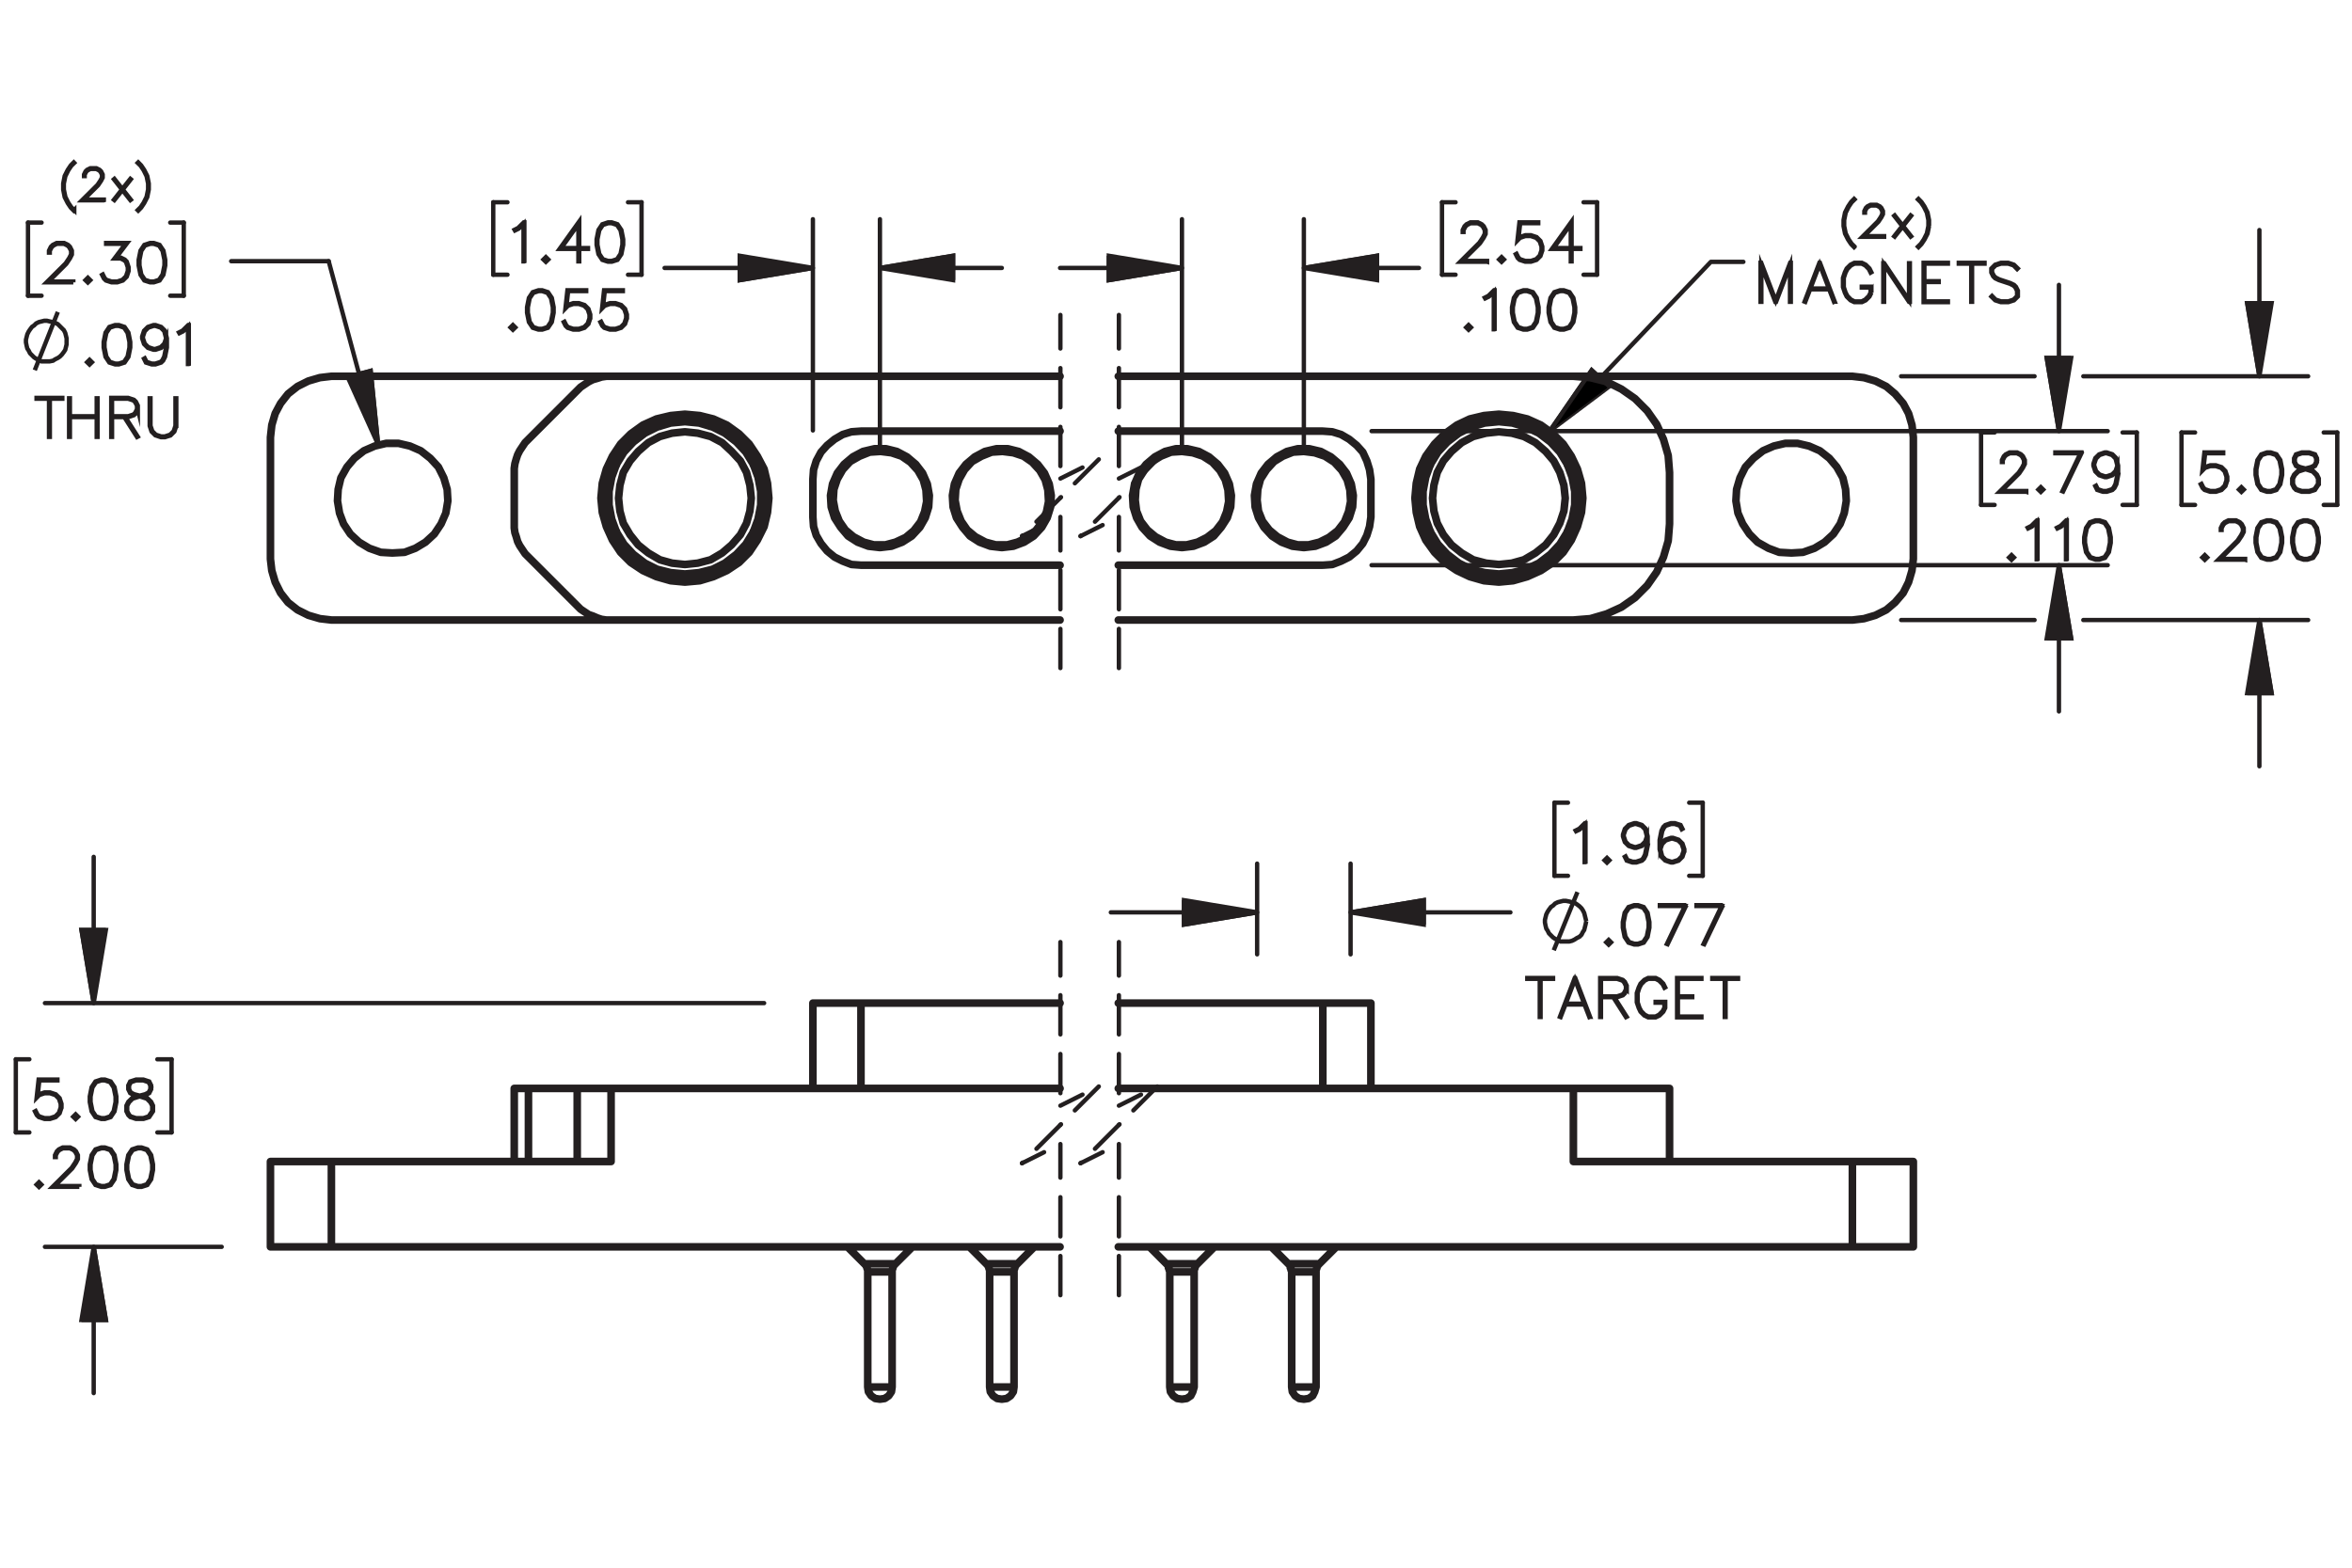 <?xml version="1.0" encoding="UTF-8"?><svg id="Layer_1" xmlns="http://www.w3.org/2000/svg" viewBox="0 0 216 144"><defs><style>.cls-1,.cls-2,.cls-3,.cls-4,.cls-5,.cls-6,.cls-7,.cls-8,.cls-9{stroke:#231f20;}.cls-1,.cls-2,.cls-3,.cls-4,.cls-5,.cls-7,.cls-9{stroke-width:.4px;}.cls-1,.cls-3,.cls-5,.cls-7,.cls-8,.cls-9{fill:none;}.cls-1,.cls-3,.cls-7,.cls-8,.cls-9{stroke-linecap:round;stroke-linejoin:round;}.cls-2,.cls-4,.cls-5,.cls-6{stroke-miterlimit:10;}.cls-3{stroke-dashoffset:.517px;}.cls-3,.cls-7,.cls-9{stroke-dasharray:3.6 1.8;}.cls-4,.cls-6{fill:#231f20;}.cls-6{stroke-width:.4px;}.cls-7{stroke-dashoffset:1.331px;}.cls-8{stroke-width:.7px;}.cls-9{stroke-dashoffset:.491px;}</style></defs><path class="cls-6" d="M48.156,24.008h-.078v-3.453l-.443.449-.344.168-.038-.066.333-.169.517-.511h.054v3.582Z"/><path class="cls-6" d="M50.352,23.838l-.222.216-.222-.216.222-.221.222.221ZM50.245,23.838l-.115-.115-.116.115.116.115.115-.115Z"/><path class="cls-6" d="M54.002,22.864h-.807v1.144h-.078v-1.144h-1.728l1.806-2.521v2.443h.807v.078ZM53.118,22.786v-2.201l-1.575,2.201h1.575Z"/><path class="cls-6" d="M57.234,22.495l-.168.852-.354.524-.526.169h-.349l-.526-.169-.351-.524-.17-.852v-.518l.17-.852.351-.525.526-.174h.349l.526.174.354.525.168.852v.518ZM57.158,22.482v-.494l-.169-.835-.323-.487-.488-.162h-.328l-.488.162-.326.487-.168.835v.494l.168.836.326.487.488.163h.328l.488-.163.323-.487.169-.836Z"/><path class="cls-6" d="M47.326,30.076l-.222.216-.222-.216.222-.221.222.221ZM47.219,30.076l-.116-.115-.115.115.115.115.116-.115Z"/><path class="cls-6" d="M50.846,28.732l-.168.852-.353.524-.526.169h-.349l-.526-.169-.352-.524-.17-.852v-.518l.17-.852.352-.525.526-.174h.349l.526.174.353.525.168.852v.518ZM50.77,28.72v-.494l-.17-.835-.323-.487-.488-.162h-.328l-.488.162-.326.487-.168.835v.494l.168.836.326.487.488.163h.328l.488-.163.323-.487.17-.836Z"/><path class="cls-6" d="M54.211,29.238l-.172.52-.354.351-.521.169h-.517l-.521-.169-.184-.179-.17-.341.068-.038.168.332.156.16.493.163h.498l.493-.163.323-.325.165-.492v-.327l-.165-.492-.323-.322-.493-.165h-.498l-.493.165-.236.242.182-1.664h1.727v.078h-1.659l-.153,1.372.102-.097.521-.172h.517l.521.172.354.353.172.52v.348Z"/><path class="cls-6" d="M57.576,29.238l-.172.52-.354.351-.521.169h-.517l-.521-.169-.184-.179-.17-.341.068-.038.168.332.156.16.493.163h.498l.493-.163.323-.325.165-.492v-.327l-.165-.492-.323-.322-.493-.165h-.498l-.493.165-.236.242.182-1.664h1.727v.078h-1.659l-.153,1.372.102-.097.521-.172h.517l.521.172.354.353.172.52v.348Z"/><path class="cls-6" d="M136.565,24.041h-2.459l1.753-1.744.333-.501.165-.33v-.318l-.165-.322-.158-.16-.325-.162h-.656l-.323.162-.16.16-.166.322v.16h-.075v-.179l.172-.353.18-.177.354-.174h.695l.352.174.18.177.175.353v.358l-.175.346-.342.511-1.631,1.624h2.277v.073Z"/><path class="cls-6" d="M138.121,23.838l-.222.216-.222-.216.222-.221.222.221ZM138.015,23.838l-.115-.115-.116.115.116.115.115-.115Z"/><path class="cls-6" d="M141.642,23l-.172.52-.354.351-.52.169h-.518l-.521-.169-.184-.179-.17-.341.068-.038.168.332.155.16.493.163h.498l.493-.163.323-.325.165-.492v-.327l-.165-.492-.323-.322-.493-.165h-.498l-.493.165-.236.242.182-1.664h1.728v.078h-1.658l-.153,1.372.101-.097.521-.172h.518l.52.172.354.353.172.52v.348Z"/><path class="cls-6" d="M145.139,22.864h-.808v1.144h-.077v-1.144h-1.73l1.808-2.521v2.443h.808v.078ZM144.254,22.786v-2.201l-1.576,2.201h1.576Z"/><path class="cls-6" d="M135.092,30.076l-.222.216-.222-.216.222-.221.222.221ZM134.986,30.076l-.116-.115-.115.115.115.115.116-.115Z"/><path class="cls-6" d="M137.26,30.245h-.078v-3.453l-.443.449-.344.168-.038-.066.333-.169.517-.511h.054v3.582Z"/><path class="cls-6" d="M141.3,28.732l-.168.852-.353.524-.525.169h-.35l-.525-.169-.352-.524-.17-.852v-.518l.17-.852.352-.525.525-.174h.35l.525.174.353.525.168.852v.518ZM141.225,28.72v-.494l-.17-.835-.323-.487-.488-.162h-.328l-.488.162-.325.487-.167.835v.494l.167.836.325.487.488.163h.328l.488-.163.323-.487.17-.836Z"/><path class="cls-6" d="M144.663,28.732l-.168.852-.353.524-.525.169h-.35l-.525-.169-.352-.524-.17-.852v-.518l.17-.852.352-.525.525-.174h.35l.525.174.353.525.168.852v.518ZM144.588,28.72v-.494l-.17-.835-.323-.487-.488-.162h-.328l-.488.162-.325.487-.167.835v.494l.167.836.325.487.488.163h.328l.488-.163.323-.487.17-.836Z"/><path class="cls-6" d="M186.086,45.173h-2.459l1.753-1.744.333-.501.165-.33v-.318l-.165-.322-.158-.16-.325-.162h-.656l-.323.162-.16.16-.166.322v.16h-.075v-.179l.172-.353.18-.177.354-.174h.695l.352.174.18.177.175.353v.358l-.175.346-.342.511-1.631,1.624h2.277v.073Z"/><path class="cls-6" d="M187.643,44.971l-.222.216-.222-.216.222-.221.222.221ZM187.536,44.971l-.115-.115-.116.115.116.115.115-.115Z"/><path class="cls-6" d="M191.19,41.558l-1.723,3.591-.066-.026,1.661-3.488h-2.305v-.078h2.433Z"/><path class="cls-6" d="M194.527,43.627l-.167.852-.175.346-.185.179-.52.169h-.35l-.531-.169-.175-.351.069-.04.165.325.483.163h.328l.493-.163.153-.16.165-.327.17-.836v-.603l-.097.29-.354.353-.52.174h-.18l-.521-.174-.354-.353-.172-.52v-.179l.172-.52.354-.351.521-.174h.18l.52.174.354.351.172.69v.855ZM194.452,42.777l-.165-.654-.323-.325-.493-.162h-.16l-.493.162-.323.325-.166.49v.16l.166.492.323.323.493.165h.16l.493-.165.323-.323.165-.487Z"/><path class="cls-6" d="M184.954,51.208l-.222.216-.222-.216.222-.221.222.221ZM184.848,51.208l-.115-.115-.115.115.115.115.115-.115Z"/><path class="cls-6" d="M187.12,51.377h-.077v-3.453l-.443.449-.345.168-.037-.066.332-.169.517-.511h.054v3.582Z"/><path class="cls-6" d="M189.808,51.377h-.077v-3.453l-.443.449-.345.168-.037-.066.332-.169.517-.511h.054v3.582Z"/><path class="cls-6" d="M193.845,49.864l-.167.852-.353.524-.525.169h-.35l-.525-.169-.351-.524-.17-.852v-.518l.17-.852.351-.525.525-.174h.35l.525.174.353.525.167.852v.518ZM193.769,49.852v-.494l-.17-.835-.322-.487-.488-.162h-.327l-.488.162-.325.487-.168.835v.494l.168.836.325.487.488.163h.327l.488-.163.322-.487.17-.836Z"/><path class="cls-6" d="M204.547,44.133l-.172.52-.354.351-.52.169h-.518l-.521-.169-.184-.179-.17-.341.068-.038.168.332.155.16.493.163h.498l.493-.163.323-.325.165-.492v-.327l-.165-.492-.323-.322-.493-.165h-.498l-.493.165-.236.242.182-1.664h1.728v.078h-1.658l-.153,1.372.101-.097.521-.172h.518l.52.172.354.353.172.52v.348Z"/><path class="cls-6" d="M206.066,44.971l-.222.216-.222-.216.222-.221.222.221ZM205.96,44.971l-.115-.115-.116.115.116.115.115-.115Z"/><path class="cls-6" d="M209.587,43.627l-.167.852-.354.524-.525.169h-.35l-.526-.169-.352-.524-.17-.852v-.518l.17-.852.352-.525.526-.174h.35l.525.174.354.525.167.852v.518ZM209.512,43.615v-.494l-.17-.835-.323-.487-.488-.162h-.328l-.488.162-.326.487-.167.835v.494l.167.836.326.487.488.163h.328l.488-.163.323-.487.17-.836Z"/><path class="cls-6" d="M212.951,44.474l-.352.529-.526.169h-.686l-.521-.169-.184-.179-.175-.351v-.525l.175-.353.352-.346.538-.179-.363-.087-.354-.179-.177-.355v-.357l.177-.36.533-.174h.686l.531.174.18.36v.357l-.18.355-.353.179-.361.087.019.005.517.174.354.346.172.353v.525ZM212.876,44.455v-.487l-.165-.323-.323-.33-.498-.162-.16-.045-.158.045-.498.162-.325.33-.163.323v.487l.163.323.155.16.493.163h.665l.489-.163.325-.482ZM212.706,42.431v-.32l-.16-.313-.484-.162h-.665l-.483.162-.161.313v.32l.161.318.323.158.493.127.493-.127.323-.158.16-.318Z"/><path class="cls-6" d="M202.702,51.208l-.222.216-.222-.216.222-.221.222.221ZM202.596,51.208l-.115-.115-.116.115.116.115.115-.115Z"/><path class="cls-6" d="M206.185,51.41h-2.459l1.753-1.744.333-.501.165-.33v-.318l-.165-.322-.158-.16-.325-.162h-.656l-.323.162-.16.16-.166.322v.16h-.075v-.179l.172-.353.18-.177.354-.174h.695l.352.174.18.177.175.353v.358l-.175.346-.342.511-1.631,1.624h2.277v.073Z"/><path class="cls-6" d="M209.587,49.864l-.167.852-.354.524-.525.169h-.35l-.526-.169-.352-.524-.17-.852v-.518l.17-.852.352-.525.526-.174h.35l.525.174.354.525.167.852v.518ZM209.512,49.852v-.494l-.17-.835-.323-.487-.488-.162h-.328l-.488.162-.326.487-.167.835v.494l.167.836.326.487.488.163h.328l.488-.163.323-.487.17-.836Z"/><path class="cls-6" d="M212.951,49.864l-.167.852-.354.524-.525.169h-.35l-.526-.169-.352-.524-.17-.852v-.518l.17-.852.352-.525.526-.174h.35l.525.174.354.525.167.852v.518ZM212.876,49.852v-.494l-.17-.835-.323-.487-.488-.162h-.328l-.488.162-.326.487-.167.835v.494l.167.836.326.487.488.163h.328l.488-.163.323-.487.17-.836Z"/><path class="cls-6" d="M6.82,19.301l-.046.048-.276-.279-.278-.415-.28-.549-.136-.693v-.557l.136-.693.28-.553.278-.415.276-.28.046.048-.274.27-.273.408-.271.545-.138.678v.541l.138.678.271.541.273.408.274.27Z"/><path class="cls-6" d="M9.534,18.396h-2l1.426-1.419.271-.408.134-.268v-.258l-.134-.262-.129-.13-.265-.132h-.533l-.263.132-.13.13-.134.262v.13h-.061v-.145l.14-.287.146-.144.288-.142h.566l.286.142.146.144.142.287v.291l-.142.281-.278.415-1.326,1.32h1.852v.06Z"/><path class="cls-6" d="M12.019,18.348l-.048.036-.731-.926-.735.926-.046-.036.739-.94-.739-.941.046-.039.731.928.735-.928.048.039-.739.941.739.94Z"/><path class="cls-6" d="M13.663,17.412l-.138.693-.28.549-.278.415-.274.279-.048-.048.274-.27.273-.408.271-.541.138-.678v-.541l-.138-.678-.271-.545-.273-.408-.274-.27.048-.048.274.28.278.415.28.553.138.693v.557Z"/><path class="cls-6" d="M6.734,25.935h-2.458l1.753-1.744.333-.501.165-.33v-.318l-.165-.322-.158-.16-.326-.162h-.656l-.323.162-.161.16-.165.322v.16h-.076v-.179l.172-.353.179-.177.354-.174h.696l.352.174.179.177.174.353v.358l-.174.346-.342.511-1.63,1.624h2.277v.073Z"/><path class="cls-6" d="M8.291,25.733l-.222.216-.222-.216.222-.221.222.221ZM8.185,25.733l-.116-.115-.115.115.115.115.116-.115Z"/><path class="cls-6" d="M11.812,24.895l-.172.52-.354.351-.521.169h-.517l-.521-.169-.184-.179-.17-.341.068-.038.168.332.156.16.493.163h.498l.493-.163.323-.325.165-.492v-.327l-.165-.492-.161-.153-.323-.165h-.576l1.015-1.349h-1.782v-.078h1.938l-1.015,1.349h.439l.354.174.179.184.172.52v.348Z"/><path class="cls-6" d="M15.177,24.389l-.168.852-.353.524-.526.169h-.349l-.526-.169-.352-.524-.17-.852v-.518l.17-.852.352-.525.526-.174h.349l.526.174.353.525.168.852v.518ZM15.101,24.377v-.494l-.17-.835-.323-.487-.488-.162h-.328l-.488.162-.326.487-.168.835v.494l.168.836.326.487.488.163h.328l.488-.163.323-.487.17-.836Z"/><path class="cls-5" d="M3.194,34.004l2.115-5.348M6.117,31.329v-.249l-.062-.249-.062-.249-.124-.249-.187-.187-.187-.187-.187-.187-.249-.124-.187-.062-.311-.062-.249-.062h-.249l-.249.062-.249.062-.249.124-.187.187-.187.124-.187.249-.124.187-.124.249-.062.249-.062.249v.249l.062.311.062.249.124.187.124.249.187.187.187.187.187.124.249.124.249.124h.746l.311-.062.187-.124.249-.124.187-.124.187-.187.187-.249.124-.187.062-.249.062-.249v-.311"/><path class="cls-6" d="M8.445,33.27l-.222.216-.222-.216.222-.221.222.221ZM8.339,33.27l-.115-.115-.116.115.116.115.115-.115Z"/><path class="cls-6" d="M11.964,31.926l-.168.852-.354.524-.526.169h-.349l-.526-.169-.351-.524-.17-.852v-.518l.17-.852.351-.525.526-.174h.349l.526.174.354.525.168.852v.518ZM11.888,31.914v-.494l-.169-.835-.323-.487-.488-.162h-.328l-.488.162-.326.487-.168.835v.494l.168.836.326.487.488.163h.328l.488-.163.323-.487.169-.836Z"/><path class="cls-6" d="M15.327,31.926l-.168.852-.174.346-.184.179-.521.169h-.349l-.53-.169-.175-.351.068-.04.165.325.484.163h.328l.493-.163.153-.16.166-.327.169-.836v-.603l-.097.29-.353.353-.521.174h-.179l-.521-.174-.354-.353-.172-.52v-.179l.172-.52.354-.351.521-.174h.179l.521.174.353.351.172.69v.855ZM15.252,31.076l-.165-.654-.323-.325-.493-.162h-.16l-.493.162-.323.325-.165.49v.16l.165.492.323.323.493.165h.16l.493-.165.323-.323.165-.487Z"/><path class="cls-6" d="M17.339,33.439h-.078v-3.453l-.443.449-.344.168-.038-.066.333-.169.517-.511h.054v3.582Z"/><path class="cls-6" d="M5.725,36.625h-1.146v3.504h-.078v-3.504h-1.144v-.078h2.367v.078Z"/><path class="cls-6" d="M8.958,40.129h-.078v-1.817h-2.459v1.817h-.076v-3.544h.076v1.65h2.459v-1.65h.078v3.544Z"/><path class="cls-6" d="M12.657,37.609l-.174.351-.184.179-.521.174h-.269l1.144,1.796-.068.035-1.167-1.831h-1.127v1.817h-.076v-3.582h1.563l.521.174.184.177.174.353v.358ZM12.58,37.587v-.318l-.163-.322-.156-.16-.493-.162h-1.478v1.61h1.478l.493-.165.156-.158.163-.325Z"/><path class="cls-6" d="M16.189,39.122l-.174.52-.352.351-.521.169h-.349l-.521-.169-.353-.351-.172-.52v-2.537h.076v2.525l.165.492.323.325.493.163h.328l.493-.163.326-.325.163-.492v-2.525h.078v2.537Z"/><path class="cls-6" d="M164.461,27.722h-.075v-3.337l-1.273,3.337h-.08l-1.275-3.337v3.337h-.075v-3.582h.064l1.327,3.476,1.325-3.476h.064v3.582Z"/><path class="cls-6" d="M168.495,27.706l-.065.026-.446-1.153h-1.747l-.445,1.153-.066-.026,1.36-3.565h.053l1.357,3.565ZM167.955,26.5l-.844-2.217-.847,2.217h1.69Z"/><path class="cls-6" d="M171.864,26.887l-.175.353-.347.346-.353.169h-.695l-.352-.169-.349-.346-.168-.349-.174-.515v-.852l.174-.516.168-.348.349-.346.352-.174h.695l.353.174.347.346.17.344-.068.038-.167-.332-.33-.33-.323-.162h-.655l-.326.162-.327.33-.17.327-.163.497v.834l.163.497.17.327.327.329.326.163h.655l.323-.163.33-.329.162-.323v-.457h-.807v-.078h.885v.553Z"/><path class="cls-6" d="M175.397,27.722h-.083l-2.284-3.417v3.417h-.075v-3.544h.082l2.282,3.417v-3.417h.078v3.544Z"/><path class="cls-6" d="M178.89,27.755h-2.234v-3.615h2.234v.078h-2.159v1.61h1.315v.078h-1.315v1.777h2.159v.073Z"/><path class="cls-6" d="M182.255,24.218h-1.145v3.504h-.078v-3.504h-1.144v-.078h2.367v.078Z"/><path class="cls-6" d="M185.317,27.23l-.358.355-.521.169h-.685l-.521-.169-.347-.341.057-.059.33.334.493.163h.665l.492-.163.318-.32v-.48l-.162-.325-.161-.158-.327-.169-1.014-.336-.35-.169-.179-.179-.172-.351v-.362l.355-.355.521-.174h.685l.521.174.349.341-.059.059-.328-.335-.492-.162h-.665l-.493.162-.32.32v.313l.165.322.16.158.328.169,1.014.337.349.169.177.179.175.351v.532Z"/><path class="cls-6" d="M5.648,101.739l-.172.52-.354.351-.521.17h-.517l-.521-.17-.184-.179-.17-.341.068-.038.168.332.156.16.493.162h.498l.493-.162.323-.325.165-.492v-.327l-.165-.491-.323-.322-.493-.165h-.498l-.493.165-.236.242.182-1.664h1.727v.077h-1.659l-.153,1.372.102-.096.521-.172h.517l.521.172.354.352.172.52v.348Z"/><path class="cls-6" d="M7.168,102.577l-.222.217-.222-.217.222-.221.222.221ZM7.061,102.577l-.116-.115-.115.115.115.116.116-.116Z"/><path class="cls-6" d="M10.688,101.233l-.168.853-.353.524-.526.17h-.349l-.526-.17-.352-.524-.17-.853v-.518l.17-.852.352-.525.526-.174h.349l.526.174.353.525.168.852v.518ZM10.612,101.222v-.494l-.17-.835-.323-.487-.488-.163h-.328l-.488.163-.326.487-.168.835v.494l.168.836.326.487.488.162h.328l.488-.162.323-.487.17-.836Z"/><path class="cls-6" d="M14.053,102.081l-.352.529-.526.17h-.686l-.521-.17-.184-.179-.175-.351v-.525l.175-.352.352-.346.538-.18-.364-.087-.353-.179-.177-.355v-.357l.177-.36.533-.174h.686l.531.174.179.36v.357l-.179.355-.354.179-.361.087.019.005.517.175.354.346.172.352v.525ZM13.977,102.062v-.487l-.165-.322-.323-.33-.498-.162-.161-.045-.158.045-.498.162-.326.33-.163.322v.487l.163.322.156.16.493.162h.665l.488-.162.326-.482ZM13.807,100.038v-.32l-.161-.312-.483-.163h-.665l-.484.163-.16.312v.32l.16.317.323.158.493.127.493-.127.323-.158.161-.317Z"/><path class="cls-6" d="M3.803,108.814l-.222.217-.222-.217.222-.221.222.221ZM3.696,108.814l-.116-.115-.115.115.115.116.116-.116Z"/><path class="cls-6" d="M7.285,109.018h-2.458l1.753-1.744.333-.502.165-.329v-.317l-.165-.322-.158-.16-.326-.163h-.656l-.323.163-.161.16-.165.322v.16h-.076v-.18l.172-.352.179-.177.354-.174h.696l.352.174.179.177.174.352v.358l-.174.346-.342.511-1.63,1.624h2.277v.073Z"/><path class="cls-6" d="M10.688,107.471l-.168.853-.353.524-.526.17h-.349l-.526-.17-.352-.524-.17-.853v-.518l.17-.852.352-.525.526-.174h.349l.526.174.353.525.168.852v.518ZM10.612,107.459v-.494l-.17-.835-.323-.487-.488-.163h-.328l-.488.163-.326.487-.168.835v.494l.168.836.326.487.488.162h.328l.488-.162.323-.487.17-.836Z"/><path class="cls-6" d="M14.053,107.471l-.168.853-.353.524-.526.17h-.349l-.526-.17-.352-.524-.17-.853v-.518l.17-.852.352-.525.526-.174h.349l.526.174.353.525.168.852v.518ZM13.977,107.459v-.494l-.17-.835-.323-.487-.488-.163h-.328l-.488.163-.326.487-.168.835v.494l.168.836.326.487.488.162h.328l.488-.162.323-.487.17-.836Z"/><path class="cls-6" d="M145.606,79.191h-.078v-3.453l-.443.449-.344.168-.038-.066.333-.169.517-.511h.054v3.582Z"/><path class="cls-6" d="M147.802,79.022l-.222.217-.222-.217.222-.221.222.221ZM147.696,79.022l-.116-.115-.115.115.115.116.116-.116Z"/><path class="cls-6" d="M151.321,77.678l-.168.853-.174.346-.185.179-.52.17h-.35l-.53-.17-.175-.351.068-.04.165.325.483.162h.328l.493-.162.153-.16.165-.327.17-.836v-.603l-.097.29-.354.352-.52.175h-.18l-.521-.175-.353-.352-.172-.52v-.179l.172-.52.353-.351.521-.174h.18l.52.174.354.351.172.69v.854ZM151.246,76.828l-.165-.654-.323-.324-.493-.162h-.16l-.493.162-.323.324-.165.49v.16l.165.491.323.322.493.165h.16l.493-.165.323-.322.165-.487Z"/><path class="cls-6" d="M154.685,78.184l-.172.52-.354.351-.52.17h-.18l-.521-.17-.353-.351-.172-.69v-.855l.167-.852.175-.349.184-.177.521-.174h.35l.53.174.175.351-.068.04-.165-.324-.484-.162h-.327l-.493.162-.153.16-.165.326-.17.836v.603l.097-.289.353-.353.521-.174h.18l.52.174.354.353.172.519v.179ZM154.609,78.172v-.157l-.165-.492-.323-.322-.493-.165h-.16l-.493.165-.323.322-.165.487.165.654.323.325.493.162h.16l.493-.162.323-.325.165-.492Z"/><path class="cls-5" d="M142.691,87.289l2.177-5.348M145.676,84.615l-.062-.249-.062-.249-.062-.249-.124-.249-.124-.187-.187-.187-.249-.187-.187-.124-.249-.062-.249-.062-.311-.062h-.249l-.249.062-.249.062-.249.124-.187.187-.187.124-.187.249-.124.187-.124.249-.062.249-.062.249v.249l.062.311.062.249.124.187.124.249.187.187.187.187.187.124.249.124.249.124h.808l.249-.062.249-.124.187-.124.249-.124.187-.187.124-.249.124-.187.062-.249.062-.249.062-.311"/><path class="cls-6" d="M147.958,86.556l-.222.217-.222-.217.222-.221.222.221ZM147.852,86.556l-.115-.115-.116.115.116.116.115-.116Z"/><path class="cls-6" d="M151.477,85.212l-.167.853-.354.524-.525.17h-.35l-.526-.17-.352-.524-.17-.853v-.518l.17-.852.352-.525.526-.174h.35l.525.174.354.525.167.852v.518ZM151.402,85.2v-.494l-.17-.835-.323-.487-.488-.163h-.328l-.488.163-.326.487-.167.835v.494l.167.836.326.487.488.162h.328l.488-.162.323-.487.17-.836Z"/><path class="cls-6" d="M154.869,83.144l-1.723,3.592-.066-.026,1.661-3.488h-2.305v-.077h2.433Z"/><path class="cls-6" d="M158.233,83.144l-1.723,3.592-.066-.026,1.661-3.488h-2.305v-.077h2.433Z"/><path class="cls-6" d="M142.63,89.911h-1.147v3.505h-.077v-3.505h-1.145v-.077h2.368v.077Z"/><path class="cls-6" d="M146.025,93.399l-.065.026-.446-1.153h-1.747l-.446,1.153-.065-.026,1.36-3.565h.052l1.358,3.565ZM145.485,92.194l-.844-2.217-.847,2.217h1.69Z"/><path class="cls-6" d="M149.397,90.895l-.175.351-.184.179-.521.174h-.269l1.144,1.796-.068.035-1.168-1.831h-1.127v1.817h-.075v-3.582h1.563l.521.174.184.177.175.352v.358ZM149.318,90.874v-.317l-.163-.322-.155-.16-.493-.163h-1.478v1.61h1.478l.493-.165.155-.157.163-.325Z"/><path class="cls-6" d="M152.93,92.58l-.175.353-.347.346-.353.17h-.696l-.351-.17-.35-.346-.167-.349-.175-.516v-.852l.175-.516.167-.349.35-.346.351-.174h.696l.353.174.347.346.17.344-.068.038-.168-.332-.33-.329-.323-.163h-.655l-.325.163-.328.329-.17.327-.162.497v.833l.162.496.17.327.328.33.325.162h.655l.323-.162.33-.33.163-.322v-.456h-.807v-.078h.885v.553Z"/><path class="cls-6" d="M156.254,93.449h-2.235v-3.615h2.235v.077h-2.16v1.61h1.316v.077h-1.316v1.777h2.16v.073Z"/><path class="cls-6" d="M159.62,89.911h-1.147v3.505h-.077v-3.505h-1.145v-.077h2.368v.077Z"/><path class="cls-6" d="M170.321,22.655l-.047.048-.275-.279-.278-.415-.279-.549-.137-.692v-.557l.137-.692.279-.553.278-.415.275-.279.047.048-.274.27-.273.407-.271.545-.138.677v.541l.138.677.271.541.273.407.274.27Z"/><path class="cls-6" d="M173.031,21.751h-1.997l1.424-1.417.271-.407.134-.268v-.258l-.134-.262-.129-.13-.264-.132h-.533l-.263.132-.131.13-.134.262v.13h-.061v-.145l.14-.287.146-.144.287-.142h.565l.286.142.145.144.142.287v.29l-.142.281-.278.415-1.324,1.319h1.85v.06Z"/><path class="cls-6" d="M175.515,21.703l-.048.036-.731-.925-.734.925-.046-.036.738-.939-.738-.941.046-.038.731.927.734-.927.048.038-.738.941.738.939Z"/><path class="cls-6" d="M177.157,20.768l-.138.692-.28.549-.278.415-.273.279-.048-.048.273-.27.273-.407.271-.541.138-.677v-.541l-.138-.677-.271-.545-.273-.407-.273-.27.048-.048.273.279.278.415.28.553.138.692v.557Z"/><polyline class="cls-5" points="142.318 39.601 146.174 34.004 147.791 35.496 142.318 39.601"/><polyline class="cls-5" points="124.033 83.807 130.75 82.687 130.75 84.926 124.033 83.807"/><polyline class="cls-5" points="115.451 83.807 108.734 84.926 108.734 82.687 115.451 83.807"/><polyline class="cls-5" points="8.605 114.529 9.724 121.246 7.485 121.246 8.605 114.529"/><polyline class="cls-5" points="8.605 92.14 7.485 85.424 9.724 85.424 8.605 92.14"/><polyline class="cls-5" points="34.725 40.845 34.041 34.066 31.927 34.626 34.725 40.845"/><polyline class="cls-5" points="207.495 56.953 208.615 63.669 206.376 63.669 207.495 56.953"/><polyline class="cls-5" points="207.495 34.563 206.376 27.847 208.615 27.847 207.495 34.563"/><polyline class="cls-5" points="189.086 51.915 190.206 58.632 187.967 58.632 189.086 51.915"/><polyline class="cls-5" points="189.086 39.601 187.967 32.884 190.206 32.884 189.086 39.601"/><polyline class="cls-5" points="119.742 24.613 126.459 23.493 126.459 25.732 119.742 24.613"/><polyline class="cls-5" points="108.547 24.613 101.831 25.732 101.831 23.493 108.547 24.613"/><polyline class="cls-5" points="80.81 24.613 87.527 23.493 87.527 25.732 80.81 24.613"/><polyline class="cls-5" points="74.653 24.613 67.936 25.732 67.936 23.493 74.653 24.613"/><line class="cls-3" x1="97.383" y1="28.928" x2="97.383" y2="43.957"/><line class="cls-7" x1="97.383" y1="43.957" x2="100.909" y2="42.194"/><line class="cls-9" x1="100.909" y1="42.194" x2="97.383" y2="45.72"/><line class="cls-9" x1="97.383" y1="45.72" x2="93.857" y2="49.246"/><line class="cls-7" x1="93.857" y1="49.246" x2="97.383" y2="47.483"/><line class="cls-3" x1="97.383" y1="47.483" x2="97.383" y2="62.512"/><line class="cls-3" x1="102.756" y1="28.928" x2="102.756" y2="43.957"/><line class="cls-7" x1="102.756" y1="43.957" x2="106.282" y2="42.194"/><line class="cls-9" x1="106.282" y1="42.194" x2="102.757" y2="45.72"/><line class="cls-9" x1="102.756" y1="45.72" x2="99.231" y2="49.246"/><line class="cls-7" x1="99.231" y1="49.246" x2="102.756" y2="47.483"/><line class="cls-3" x1="102.756" y1="47.483" x2="102.756" y2="62.512"/><line class="cls-3" x1="97.383" y1="86.532" x2="97.383" y2="101.561"/><line class="cls-7" x1="97.383" y1="101.561" x2="100.909" y2="99.798"/><line class="cls-9" x1="100.909" y1="99.798" x2="97.383" y2="103.324"/><line class="cls-9" x1="97.383" y1="103.324" x2="93.857" y2="106.85"/><line class="cls-7" x1="93.857" y1="106.85" x2="97.383" y2="105.087"/><line class="cls-3" x1="97.383" y1="105.087" x2="97.383" y2="120.116"/><line class="cls-3" x1="102.756" y1="86.532" x2="102.756" y2="101.561"/><line class="cls-7" x1="102.756" y1="101.561" x2="106.282" y2="99.798"/><line class="cls-9" x1="106.282" y1="99.798" x2="102.757" y2="103.324"/><line class="cls-9" x1="102.756" y1="103.324" x2="99.231" y2="106.85"/><line class="cls-7" x1="99.231" y1="106.85" x2="102.756" y2="105.087"/><line class="cls-3" x1="102.756" y1="105.087" x2="102.756" y2="120.116"/><path class="cls-1" d="M157.119,24.053l-14.802,15.548M160.105,24.053h-2.985"/><line class="cls-1" x1="124.033" y1="83.806" x2="138.711" y2="83.806"/><line class="cls-1" x1="115.451" y1="83.806" x2="102.017" y2="83.806"/><line class="cls-1" x1="124.033" y1="87.662" x2="124.033" y2="79.329"/><line class="cls-1" x1="115.451" y1="87.662" x2="115.451" y2="79.329"/><line class="cls-1" x1="156.373" y1="80.448" x2="155.129" y2="80.448"/><line class="cls-1" x1="156.373" y1="73.731" x2="156.373" y2="80.448"/><line class="cls-1" x1="155.129" y1="73.731" x2="156.373" y2="73.731"/><line class="cls-1" x1="142.753" y1="80.448" x2="143.997" y2="80.448"/><line class="cls-1" x1="142.753" y1="73.731" x2="142.753" y2="80.448"/><line class="cls-1" x1="143.997" y1="73.731" x2="142.753" y2="73.731"/><line class="cls-1" x1="8.605" y1="114.529" x2="8.605" y2="127.963"/><line class="cls-1" x1="8.605" y1="92.14" x2="8.605" y2="78.707"/><line class="cls-1" x1="20.359" y1="114.529" x2="4.127" y2="114.529"/><line class="cls-1" x1="70.175" y1="92.14" x2="4.127" y2="92.14"/><line class="cls-1" x1="15.757" y1="104.019" x2="14.451" y2="104.019"/><line class="cls-1" x1="15.757" y1="97.302" x2="15.757" y2="104.019"/><line class="cls-1" x1="14.451" y1="97.302" x2="15.757" y2="97.302"/><line class="cls-1" x1="1.453" y1="104.019" x2="2.696" y2="104.019"/><line class="cls-1" x1="1.453" y1="97.302" x2="1.453" y2="104.019"/><line class="cls-1" x1="2.696" y1="97.302" x2="1.453" y2="97.302"/><line class="cls-1" x1="30.185" y1="23.991" x2="21.23" y2="23.991"/><line class="cls-1" x1="34.725" y1="40.845" x2="30.185" y2="23.991"/><line class="cls-1" x1="16.876" y1="27.163" x2="15.633" y2="27.163"/><line class="cls-1" x1="16.876" y1="20.446" x2="16.876" y2="27.163"/><line class="cls-1" x1="15.633" y1="20.446" x2="16.876" y2="20.446"/><line class="cls-1" x1="2.572" y1="27.163" x2="3.816" y2="27.163"/><line class="cls-1" x1="2.572" y1="20.446" x2="2.572" y2="27.163"/><line class="cls-1" x1="3.816" y1="20.446" x2="2.572" y2="20.446"/><line class="cls-1" x1="207.495" y1="56.953" x2="207.495" y2="70.386"/><line class="cls-1" x1="207.495" y1="34.563" x2="207.495" y2="21.13"/><line class="cls-1" x1="191.325" y1="56.953" x2="211.973" y2="56.953"/><line class="cls-1" x1="174.595" y1="56.953" x2="186.847" y2="56.953"/><line class="cls-1" x1="191.325" y1="34.563" x2="211.973" y2="34.563"/><line class="cls-1" x1="174.595" y1="34.563" x2="186.847" y2="34.563"/><line class="cls-1" x1="214.647" y1="46.38" x2="213.403" y2="46.38"/><line class="cls-1" x1="214.647" y1="39.725" x2="214.647" y2="46.38"/><line class="cls-1" x1="213.403" y1="39.725" x2="214.647" y2="39.725"/><line class="cls-1" x1="200.343" y1="46.38" x2="201.587" y2="46.38"/><line class="cls-1" x1="200.343" y1="39.725" x2="200.343" y2="46.38"/><line class="cls-1" x1="201.587" y1="39.725" x2="200.343" y2="39.725"/><line class="cls-1" x1="189.086" y1="51.915" x2="189.086" y2="65.348"/><line class="cls-1" x1="189.086" y1="39.601" x2="189.086" y2="26.167"/><line class="cls-1" x1="125.961" y1="51.915" x2="193.564" y2="51.915"/><line class="cls-1" x1="125.961" y1="39.601" x2="193.564" y2="39.601"/><line class="cls-1" x1="196.238" y1="46.38" x2="194.932" y2="46.38"/><line class="cls-1" x1="196.238" y1="39.725" x2="196.238" y2="46.38"/><line class="cls-1" x1="194.932" y1="39.725" x2="196.238" y2="39.725"/><line class="cls-1" x1="181.934" y1="46.38" x2="183.178" y2="46.38"/><line class="cls-1" x1="181.934" y1="39.725" x2="181.934" y2="46.38"/><line class="cls-1" x1="183.178" y1="39.725" x2="181.934" y2="39.725"/><line class="cls-1" x1="119.742" y1="24.613" x2="130.315" y2="24.613"/><line class="cls-1" x1="108.547" y1="24.613" x2="97.353" y2="24.613"/><line class="cls-1" x1="119.742" y1="41.28" x2="119.742" y2="20.135"/><line class="cls-1" x1="108.547" y1="41.28" x2="108.547" y2="20.135"/><line class="cls-1" x1="146.671" y1="25.235" x2="145.427" y2="25.235"/><line class="cls-1" x1="146.671" y1="18.58" x2="146.671" y2="25.235"/><line class="cls-1" x1="145.427" y1="18.58" x2="146.671" y2="18.58"/><line class="cls-1" x1="132.429" y1="25.235" x2="133.673" y2="25.235"/><line class="cls-1" x1="132.429" y1="18.58" x2="132.429" y2="25.235"/><line class="cls-1" x1="133.673" y1="18.58" x2="132.429" y2="18.58"/><line class="cls-1" x1="80.81" y1="24.613" x2="92.004" y2="24.613"/><line class="cls-1" x1="74.653" y1="24.613" x2="61.033" y2="24.613"/><line class="cls-1" x1="80.81" y1="41.28" x2="80.81" y2="20.135"/><line class="cls-1" x1="74.653" y1="39.539" x2="74.653" y2="20.135"/><line class="cls-1" x1="58.918" y1="25.235" x2="57.674" y2="25.235"/><line class="cls-1" x1="58.918" y1="18.58" x2="58.918" y2="25.235"/><line class="cls-1" x1="57.674" y1="18.58" x2="58.918" y2="18.58"/><line class="cls-1" x1="45.298" y1="25.235" x2="46.604" y2="25.235"/><line class="cls-1" x1="45.298" y1="18.58" x2="45.298" y2="25.235"/><line class="cls-1" x1="46.604" y1="18.58" x2="45.298" y2="18.58"/><polyline class="cls-2" points="142.318 39.601 146.174 34.004 147.791 35.496"/><polyline class="cls-4" points="124.033 83.807 130.75 82.687 130.75 84.926"/><polyline class="cls-4" points="115.451 83.807 108.734 84.926 108.734 82.687"/><polyline class="cls-4" points="8.605 114.529 9.724 121.246 7.485 121.246"/><polyline class="cls-4" points="8.605 92.14 7.485 85.424 9.724 85.424"/><polyline class="cls-4" points="34.725 40.845 34.041 34.066 31.927 34.626"/><polyline class="cls-4" points="207.495 56.953 208.615 63.669 206.376 63.669"/><polyline class="cls-4" points="207.495 34.563 206.376 27.847 208.615 27.847"/><polyline class="cls-4" points="189.086 51.915 190.206 58.632 187.967 58.632"/><polyline class="cls-4" points="189.086 39.601 187.967 32.884 190.206 32.884"/><polyline class="cls-4" points="119.742 24.613 126.459 23.493 126.459 25.732"/><polyline class="cls-4" points="108.547 24.613 101.831 25.732 101.831 23.493"/><polyline class="cls-4" points="80.81 24.613 87.527 23.493 87.527 25.732"/><polyline class="cls-4" points="74.653 24.613 67.936 25.732 67.936 23.493"/><path class="cls-8" d="M61.717,51.728l1.182.124,1.182-.124,1.182-.311,1.057-.622.871-.746.808-.933.56-1.057.311-1.119.124-1.182-.124-1.182-.311-1.182-.56-1.057-.808-.871-.871-.808-1.057-.56-1.182-.311-1.182-.124-1.182.124-1.119.311-1.057.56-.933.808-.746.871-.622,1.057-.311,1.182-.124,1.182.124,1.182.311,1.119.622,1.057.746.933.933.746,1.057.622,1.119.311M64.204,52.599l-1.306.124-1.306-.124-1.244-.311-1.119-.56-1.057-.808-.871-.933-.684-1.119-.435-1.182-.249-1.306v-1.244l.249-1.306.435-1.182.684-1.119.871-.933,1.057-.808,1.119-.56,1.244-.373,1.306-.124,1.306.124,1.244.373,1.119.56,1.057.808.871.933.684,1.119.435,1.182.249,1.306v1.244l-.249,1.306-.435,1.182-.684,1.119-.871.933-1.057.808-1.119.56-1.244.311M65.2,52.35h.435M60.162,52.35h.435M63.831,53.034h-1.804M69.18,48.805l.311-.311M65.635,52.35l.311-.311M65.697,52.537l-.062-.187M68.682,50.236l-1.244,1.306M58.421,51.542l-1.306-1.306M60.1,52.537l.062-.187M59.851,52.039l.311.311M56.306,48.494l.311.311M55.622,46.629v-1.804M56.306,48.494l-.187.062M56.306,48.059v.435M56.306,43.021v.435M69.491,43.457v-.435M69.491,48.494v-.435M69.677,48.557l-.187-.062M70.175,44.825v1.804M57.115,41.218l1.306-1.244M56.306,43.021l-.187-.062M56.617,42.711l-.311.311M60.162,39.166l-.311.311M67.439,39.974l1.244,1.244M65.946,39.477l-.311-.311M69.491,43.021l-.311-.311M69.677,42.959l-.187.062M60.162,39.166l-.062-.187M60.597,39.166h-.435M65.635,39.166h-.435M65.635,39.166l.062-.187M62.028,38.481h1.804M56.12,34.563h-25.685M30.434,56.953h25.685M30.434,34.563l-1.057.124-1.057.311-.995.497-.871.684-.684.871-.497.933-.311,1.057-.124,1.119M24.837,40.161v11.195M24.837,51.355l.124,1.057.311,1.057.497.995.684.871.871.684.995.497,1.057.311,1.057.124M34.974,50.733l1.057.062,1.119-.062.995-.373.933-.56.808-.746.622-.933.435-.995.187-1.119-.062-1.057-.311-1.057-.497-.995-.746-.808-.871-.684-.995-.435-1.057-.249h-1.119l-1.057.249-.995.435-.871.684-.684.808-.56.995-.249,1.057-.062,1.057.187,1.119.373.995.622.933.808.746.933.56,1.057.373M61.593,52.972l1.306.124,1.306-.124,1.306-.373,1.182-.56,1.057-.746.871-.995.746-1.057.497-1.244.311-1.244.062-1.306-.187-1.306-.373-1.244-.622-1.182-.871-1.057-.995-.871-1.119-.622-1.244-.497-1.244-.249h-1.306l-1.306.249-1.244.497-1.119.622-.995.871-.808,1.057-.622,1.182-.435,1.244-.187,1.306.062,1.306.311,1.244.497,1.244.746,1.057.871.995,1.119.746,1.182.56,1.244.373M61.593,53.345l1.306.124,1.368-.124,1.244-.373,1.244-.56,1.119-.746.933-.933.746-1.119.622-1.244.311-1.306.124-1.306-.124-1.368-.311-1.306-.622-1.182-.746-1.119-.933-.933-1.119-.808-1.244-.56-1.244-.311-1.368-.124-1.306.124-1.306.311-1.244.56-1.119.808-.933.933-.746,1.119-.56,1.182-.373,1.306-.124,1.368.124,1.306.373,1.306.56,1.244.746,1.119.933.933,1.119.746,1.244.56,1.306.373M47.226,43.457v4.602M48.532,51.169l-.311-.311-.249-.373-.249-.373-.187-.373-.124-.435-.124-.373-.062-.435v-.435M53.01,55.646l-4.478-4.478M56.12,56.953h-.435l-.435-.062-.373-.124-.435-.187-.373-.124-.373-.249-.373-.249-.311-.311M56.12,56.953h41.233M97.353,34.563h-41.233M53.01,35.869l.311-.311.373-.249.373-.249.373-.187.435-.124.373-.124.435-.062h.435M48.532,40.347l4.478-4.478M47.226,43.457v-.435l.062-.435.124-.435.124-.373.187-.373.249-.373.249-.373.311-.311M90.947,50.173l1.057.124,1.057-.124.995-.373.871-.56.746-.808.497-.871.311-.995.062-1.057-.187-1.057-.435-.995-.622-.808-.808-.684-.933-.497-.995-.249h-1.057l-1.057.249-.933.497-.808.684-.622.808-.435.995-.187,1.057.062,1.057.311.995.56.871.684.808.871.56.995.373M79.752,50.173l1.057.124,1.057-.124.995-.373.871-.56.746-.808.497-.871.311-.995.062-1.057-.187-1.057-.435-.995-.622-.808-.808-.684-.933-.497-.995-.249h-1.057l-1.057.249-.933.497-.808.684-.622.808-.435.995-.187,1.057.062,1.057.311.995.56.871.684.808.871.56.995.373M97.353,39.601h-18.285M79.068,39.601l-.871.062-.808.249-.746.435-.684.56-.56.622-.435.808-.249.808-.062.871M74.653,47.499v-3.483M74.653,47.499l.062.871.249.808.435.746.56.684.684.56.746.373.808.311.871.062M79.068,51.915h18.285M87.713,45.944l.187.995.373.933.56.808.746.622.933.497.933.249h1.057l.933-.249.933-.435.746-.622.622-.808.373-.933.187-.933-.062-1.057-.249-.933-.497-.871-.684-.746-.808-.56-.933-.311-.995-.124-.995.062-.933.373-.871.497-.684.746-.497.871-.311.933-.062.995M76.519,45.944l.187.995.373.933.56.808.746.622.933.497.933.249h1.057l.933-.249.933-.435.746-.622.622-.808.373-.933.187-.933-.062-1.057-.249-.933-.497-.871-.684-.746-.808-.56-.933-.311-.995-.124-.995.062-.933.373-.871.497-.684.746-.497.871-.311.933-.062.995M136.472,51.728l1.182.124,1.182-.124,1.119-.311,1.057-.622.933-.746.746-.933.56-1.057.373-1.119.124-1.182-.124-1.182-.373-1.182-.56-1.057-.746-.871-.933-.808-1.057-.56-1.119-.311-1.182-.124-1.182.124-1.182.311-1.057.56-.933.808-.746.871-.56,1.057-.311,1.182-.124,1.182.124,1.182.311,1.119.56,1.057.746.933.933.746,1.057.622,1.182.311M138.897,52.599l-1.244.124-1.306-.124-1.244-.311-1.119-.56-1.057-.808-.871-.933-.684-1.119-.435-1.182-.249-1.306v-1.244l.249-1.306.435-1.182.684-1.119.871-.933,1.057-.808,1.119-.56,1.244-.373,1.306-.124,1.244.124,1.244.373,1.182.56,1.057.808.871.933.684,1.119.435,1.182.249,1.306v1.244l-.249,1.306-.435,1.182-.684,1.119-.871.933-1.057.808-1.182.56-1.244.311M138.524,53.034h-1.804M139.954,52.35h.435M134.917,52.35h.435M133.113,51.542l-1.244-1.306M134.917,52.35l-.062.187M134.606,52.039l.311.311M131.061,48.494l.311.311M143.437,50.236l-1.306,1.306M143.935,48.805l.311-.311M140.39,52.35l.311-.311M140.39,52.35l.062.187M130.377,46.629v-1.804M131.061,48.494l-.187.062M131.061,48.059v.435M131.061,43.021v.435M144.93,44.825v1.804M144.246,43.457v-.435M144.246,48.494v-.435M144.246,48.494l.187.062M140.701,39.477l-.311-.311M144.246,43.021l-.311-.311M144.432,42.959l-.187.062M142.131,39.974l1.306,1.244M130.875,42.959l.187.062M131.372,42.711l-.311.311M134.917,39.166l-.311.311M131.869,41.218l1.244-1.244M134.855,38.979l.062.187M135.352,39.166h-.435M140.39,39.166h-.435M140.452,38.979l-.062.187M136.72,38.481h1.804M170.118,34.563h-25.623M144.494,56.953h25.623M175.715,40.161l-.124-1.119-.311-1.057-.497-.933-.746-.871-.808-.684-.995-.497-1.057-.311-1.057-.124M163.401,50.733l1.119.062,1.057-.062,1.057-.373.933-.56.808-.746.622-.933.373-.995.187-1.119-.062-1.057-.249-1.057-.56-.995-.684-.808-.871-.684-.995-.435-1.057-.249h-1.119l-1.057.249-.995.435-.871.684-.746.808-.497.995-.311,1.057-.062,1.057.187,1.119.435.995.622.933.746.746.995.56.995.373M170.118,56.953l1.057-.124,1.057-.311.995-.497.808-.684.746-.871.497-.995.311-1.057.124-1.057M175.715,51.355v-11.195M136.347,52.972l1.306.124,1.306-.124,1.244-.373,1.182-.56,1.057-.746.933-.995.746-1.057.497-1.244.311-1.244.062-1.306-.187-1.306-.435-1.244-.622-1.182-.808-1.057-.995-.871-1.119-.622-1.244-.497-1.306-.249h-1.306l-1.306.249-1.182.497-1.182.622-.933.871-.871,1.057-.622,1.182-.373,1.244-.187,1.306.062,1.306.311,1.244.497,1.244.746,1.057.871.995,1.057.746,1.182.56,1.306.373M136.285,53.345l1.368.124,1.306-.124,1.306-.373,1.244-.56,1.119-.746.933-.933.746-1.119.56-1.244.373-1.306.124-1.306-.124-1.368-.373-1.306-.56-1.182-.746-1.119-.933-.933-1.119-.808-1.244-.56-1.306-.311-1.306-.124-1.368.124-1.306.311-1.182.56-1.119.808-.933.933-.808,1.119-.56,1.182-.311,1.306-.124,1.368.124,1.306.311,1.306.56,1.244.808,1.119.933.933,1.119.746,1.182.56,1.306.373M102.701,56.953h41.793M153.326,48.121l-.124,1.555-.435,1.493-.622,1.368-.871,1.244-1.119,1.119-1.244.871-1.368.622-1.493.435-1.555.124M153.326,48.121v-4.727M144.494,34.563l1.555.124,1.493.373,1.368.684,1.244.871,1.119,1.119.871,1.244.622,1.368.435,1.493.124,1.555M144.494,34.563h-41.793M118.685,50.173l1.057.124,1.057-.124.995-.373.871-.56.684-.808.56-.871.311-.995.062-1.057-.187-1.057-.435-.995-.622-.808-.808-.684-.933-.497-1.057-.249h-1.057l-.995.249-.933.497-.808.684-.622.808-.435.995-.187,1.057.062,1.057.311.995.497.871.746.808.871.56.995.373M107.49,50.173l1.057.124,1.057-.124.995-.373.871-.56.684-.808.56-.871.311-.995.062-1.057-.187-1.057-.435-.995-.622-.808-.808-.684-.933-.497-1.057-.249h-1.057l-.995.249-.933.497-.808.684-.622.808-.435.995-.187,1.057.062,1.057.311.995.497.871.746.808.871.56.995.373M121.484,39.601h-18.782M102.701,51.915h18.782M121.484,51.915l.871-.062.808-.311.746-.373.684-.56.56-.684.373-.746.249-.808.124-.871M125.899,44.017v3.483M125.899,44.017l-.124-.871-.249-.808-.373-.808-.56-.622-.684-.56-.746-.435-.808-.249-.871-.062M104.256,45.944l.124.995.373.933.622.808.746.622.933.497.933.249h.995l.995-.249.871-.435.808-.622.622-.808.373-.933.187-.933-.062-1.057-.249-.933-.497-.871-.684-.746-.871-.56-.933-.311-.995-.124-.995.062-.933.373-.808.497-.684.746-.56.871-.249.933-.062.995M115.451,45.944l.124.995.373.933.622.808.746.622.933.497.933.249h.995l.995-.249.871-.435.808-.622.622-.808.373-.933.187-.933-.062-1.057-.249-.933-.497-.871-.684-.746-.871-.56-.933-.311-.995-.124-.995.062-.933.373-.808.497-.684.746-.56.871-.249.933-.062.995"/><path class="cls-8" d="M90.885,127.403h2.239M90.885,116.831h2.239M90.574,116.084h2.861M79.69,127.403h2.239M79.69,116.831h2.239M79.379,116.084h2.861M48.532,99.977h-1.306M47.226,106.693v-6.717M74.653,92.14h4.416M74.653,99.977v-7.836M79.068,92.14h18.285M79.068,99.977v-7.836M53.01,99.977h-4.478M48.532,106.693v-6.717M24.837,106.693h5.597M24.837,114.529h5.597M24.837,106.693v7.836M56.12,99.977h-3.11M53.01,106.693v-6.717M56.12,106.693v-6.717M30.434,106.693h25.685M30.434,106.693v7.836M30.434,114.529h66.919M56.12,99.977h41.233M90.885,127.403l.062.435.249.373.373.249.435.062.435-.062.373-.249.249-.373.062-.435M93.124,127.403v-10.573M90.885,116.831v10.573M93.124,116.831v-.187l.062-.124v-.062l.062-.124.062-.124.062-.062.062-.062M90.574,116.084l.062.062.062.062.062.124.062.124v.062l.062.124v.187M93.435,116.084l1.555-1.555M89.019,114.529l1.555,1.555M79.69,127.403l.062.435.249.373.373.249.435.062.435-.062.373-.249.249-.373.062-.435M81.929,127.403v-10.573M79.69,116.831v10.573M81.929,116.831v-.187l.062-.124v-.062l.062-.124.062-.124.062-.062.062-.062M79.379,116.084l.062.062.062.062.062.124.062.124v.062l.062.124v.187M82.24,116.084l1.555-1.555M77.825,114.529l1.555,1.555M107.428,127.403h2.239M107.428,116.831h2.239M107.117,116.084h2.861M118.623,127.403h2.239M118.623,116.831h2.239M118.312,116.084h2.861M121.483,92.14h4.416M125.899,99.977v-7.836M121.483,99.977v-7.836M102.701,92.14h18.782M153.326,99.977h-8.831M153.326,106.693v-6.717M170.118,114.529h5.597M175.715,106.693v7.836M170.118,106.693h5.597M102.701,114.529h67.416M170.118,106.693v7.836M144.494,106.693h25.623M144.494,106.693v-6.717M102.701,99.977h41.793M107.428,127.403l.062.435.249.373.373.249.435.062.435-.062.373-.249.187-.373.124-.435M109.667,127.403v-10.573M107.428,116.831v10.573M109.667,116.831v-.187l.062-.124v-.062l.062-.124.062-.124.062-.062.062-.062M107.117,116.084l.062.062.062.062.062.124v.124l.062.062v.124l.062.124v.062M109.978,116.084l1.555-1.555M105.562,114.529l1.555,1.555M118.623,127.403l.062.435.249.373.373.249.435.062.435-.062.373-.249.187-.373.124-.435M120.862,127.403v-10.573M118.623,116.831v10.573M120.862,116.831v-.187l.062-.124v-.062l.062-.124.062-.124.062-.062.062-.062M118.312,116.084l.062.062.062.062.062.124v.124l.062.062v.124l.062.124v.062M121.172,116.084l1.555-1.555M116.757,114.529l1.555,1.555"/></svg>
